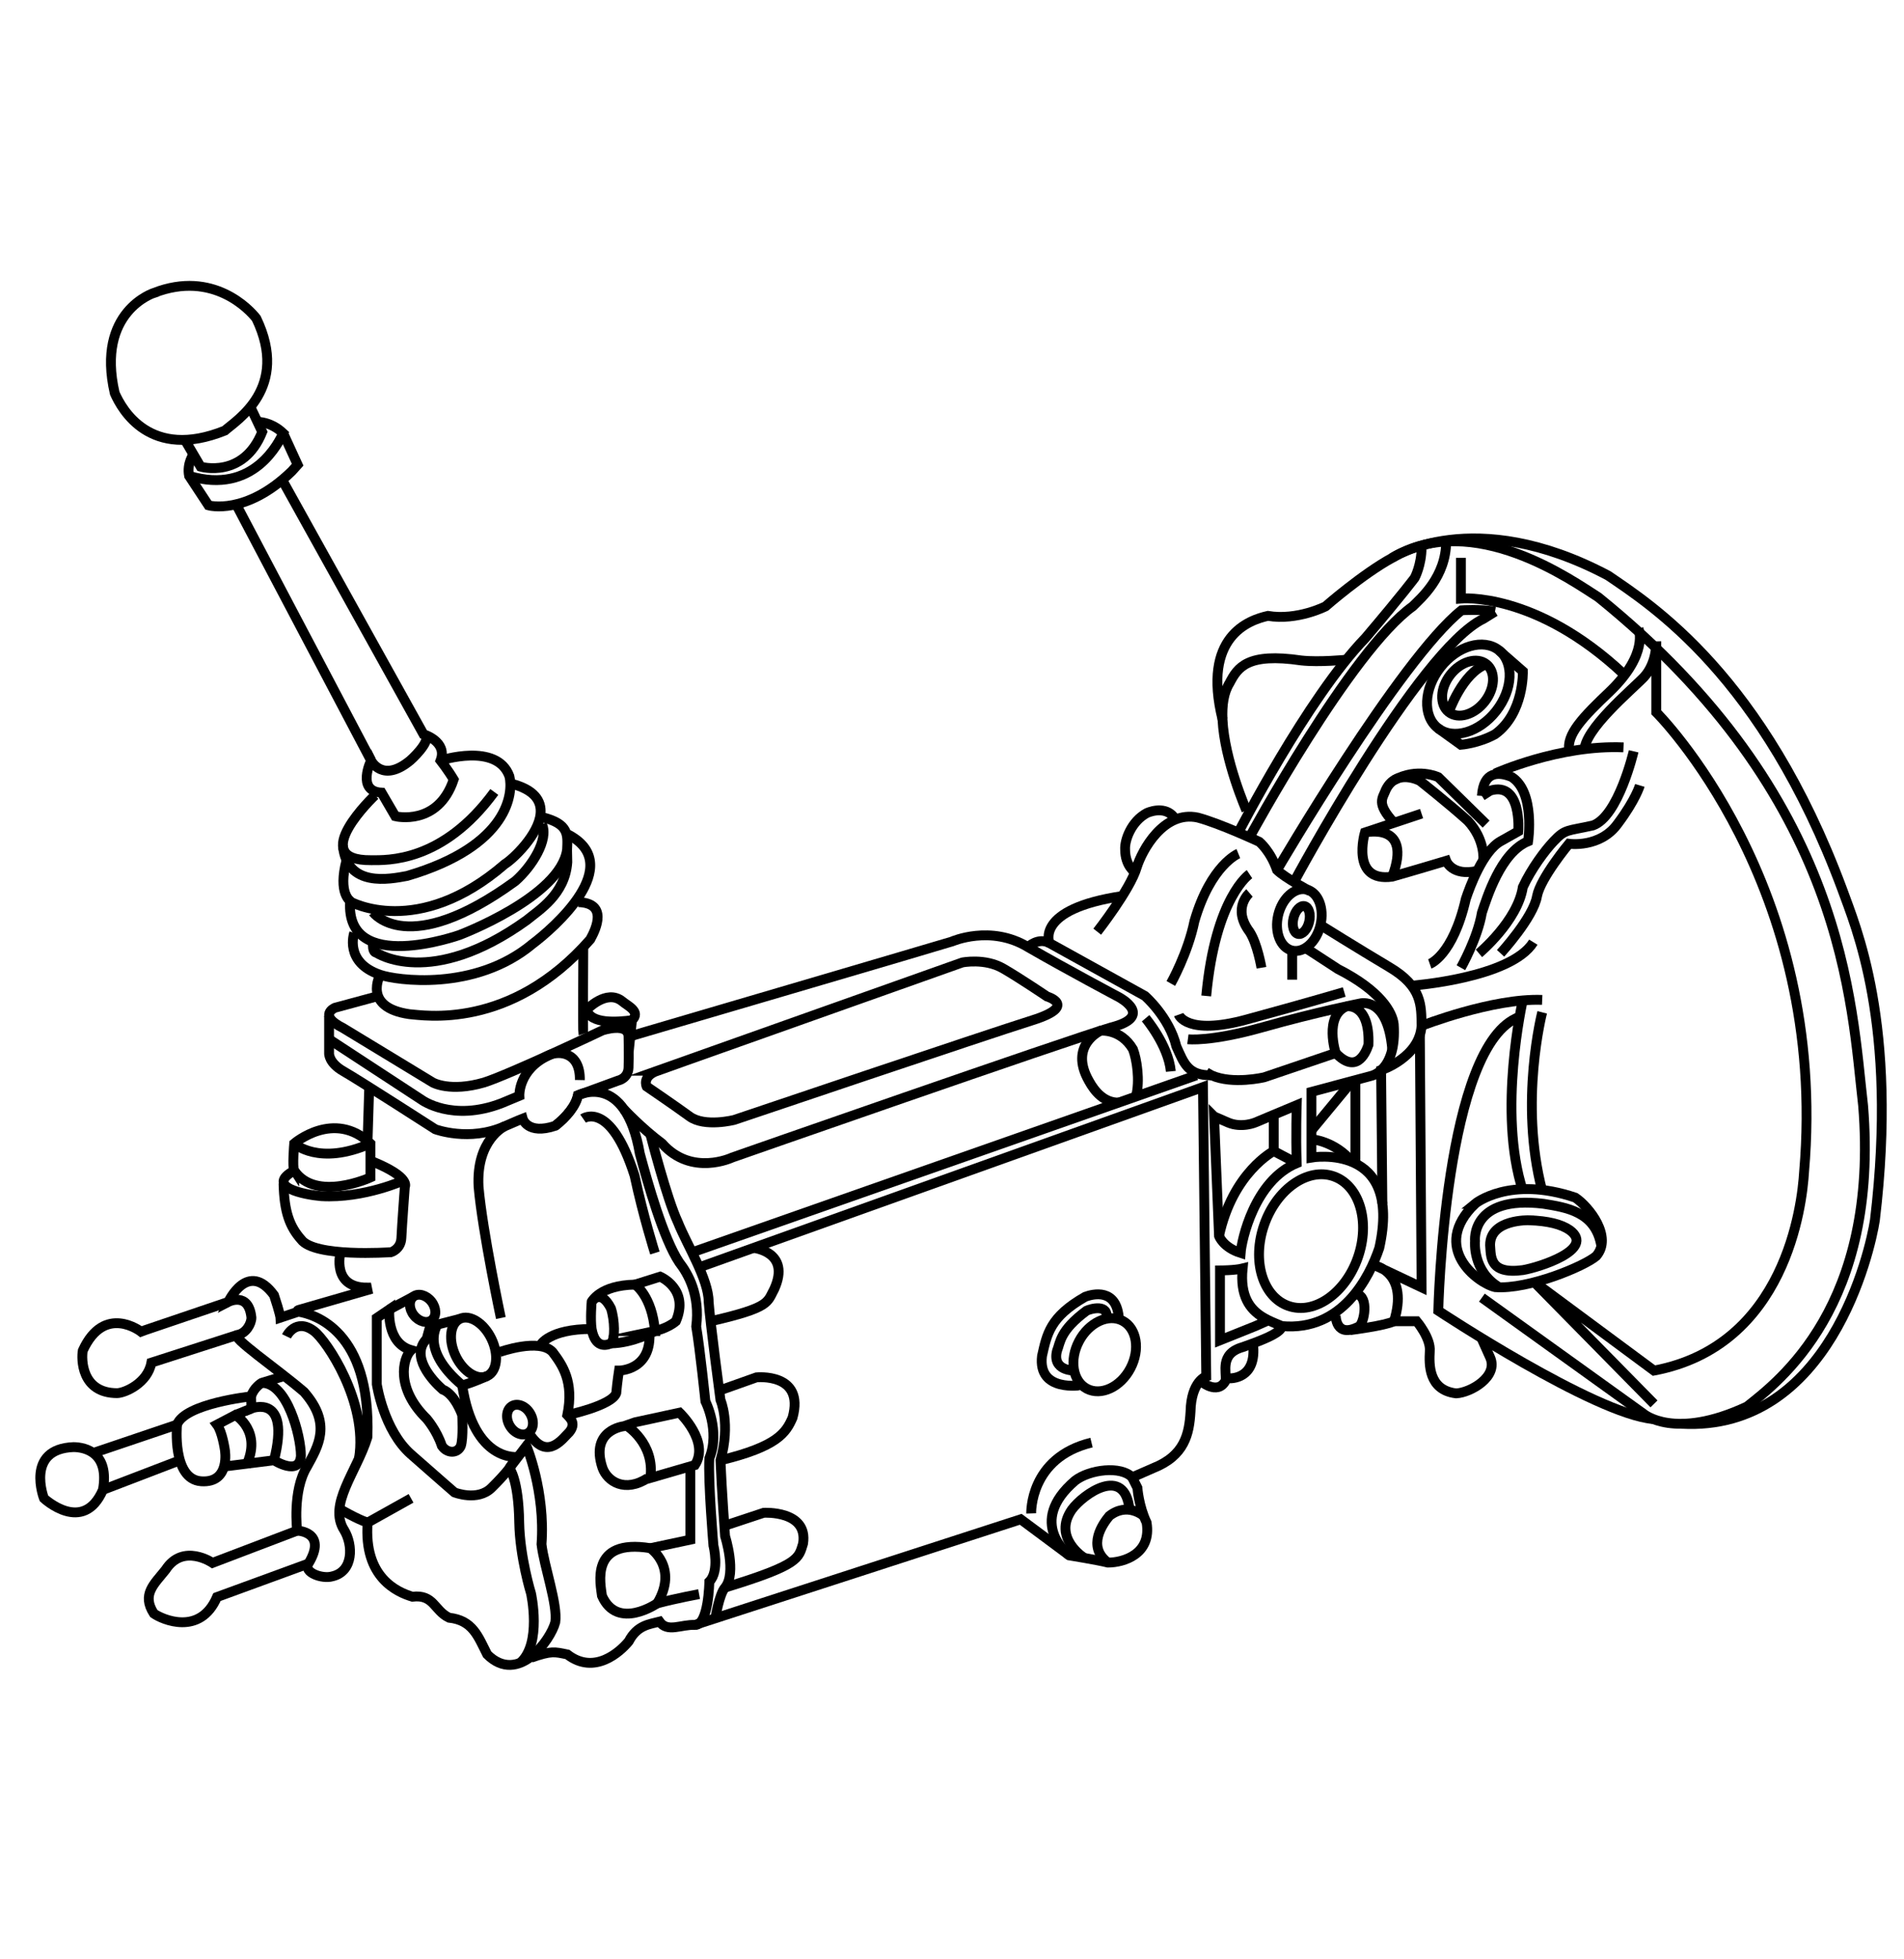 <svg viewBox="0 0 968.14 995.8" xmlns="http://www.w3.org/2000/svg" id="Outline">
  <defs>
    <style>
      .cls-1 {
        fill: none;
        stroke: #000000;
        stroke-miterlimit: 10;
        stroke-width: 5px;
      }
    </style>
  </defs>
  <line y2="386.51" x2="188.67" y1="256.84" x1="120.34" class="cls-1"></line>
  <path d="M78.34,148.84s-29.67,9.33-20,51c3.67,8.33,18,34.33,56,19,6-5.33,33-21.62,16-57-3.33-4.33-22-24.67-52-13Z" class="cls-1"></path>
  <path d="M94.01,223.59l8,13.59s21.67,6.33,31.33-17.67l-6.02-12.68" class="cls-1"></path>
  <path d="M98.35,230.97s-3.41,4.54-2.21,10.87l9.87,15s19,5.33,42.33-17.33l3-3.33-7.33-16" class="cls-1"></path>
  <path d="M130.91,214.4s6.76-.22,13.09,5.78c-2,4-14.73,31.67-47.87,21.67" class="cls-1"></path>
  <path d="M215.34,373.18s12.33,3.67,8.67,13.33c0,0,3.67,4.67,6.67,9.67-8,24-29.67,18.67-29.67,18.67l-7-12c-13-.67-5.33-16.33-5.33-16.33,0,0,5.75,11.67,19.88,0,3.79-3.33,11.46-11.67,6.79-13.33l-71.33-128.33" class="cls-1"></path>
  <path d="M190.67,404.18s-35.33,33.33-2,33c8,0,36.33,1.33,62.67-34.67" class="cls-1"></path>
  <path d="M224.01,386.51s28.67-9.33,35,8c2,8,.33,35.33-52,50.67-9,1.67-30.63,6-32.65-15.33" class="cls-1"></path>
  <path d="M179.01,458.51c-1-.33-7.3-4.32-2.82-21.33" class="cls-1"></path>
  <path d="M259.5,398.18c12.29,3,15.95,8.91,15.36,15.34-.99,10.73-13.81,22.95-18.18,25.66-44.33,38.33-78.67,19-78.67,19-2.33,37.67,55.67,17,55.67,17,0,0,51.33-19.33,54.67-43.33.33-7.67,1-13.07-12.5-16.5" class="cls-1"></path>
  <path d="M189.71,463.68s17.5,23.96,72.25-15.83c8.62-7.54,17.12-21.17,13.62-28.92" class="cls-1"></path>
  <path d="M180.09,474.18s-5.25,15,13.25,21.25c7.75,2.75,48.25,8.75,77.5-15.75,10-7.5,48.27-40.26,17.63-55.75" class="cls-1"></path>
  <path d="M288.34,431.84l.13,6.33c-1.12,16.5-14.63,24.5-20.63,29.5-49,35.25-76.5,16.5-76.5,16.5,0,0-2.25.13-1.62-5.43" class="cls-1"></path>
  <path d="M193.34,495.43s-9.25,16.5,14.75,20c7,.5,51.34,8.5,92.05-38,3.2-5.75,8.82-18.46-6.05-18.92" class="cls-1"></path>
  <path d="M296.59,525.43c-.25-.75,0-44.1,0-44.1" class="cls-1"></path>
  <path d="M191.59,506.43l-21.25,5.75s-8.96,3.75,4.02,10.25c11.48,7,45.73,27.75,45.73,27.75,0,0,8.75,5,26,0,12.75-4,60.25-26.5,60.25-26.5,0,0,13.14-4.34,13.25,3.25,0,0,.25,10.25,0,15.75s-5.25,6.5-5.25,6.5l-20.5,7.5c-1,5.25-5.75,11-11.5,15.5" class="cls-1"></path>
  <path d="M167.33,516.25v19.18s-.22,4.75,7.27,9,46.74,29.5,46.74,29.5c0,0,17.25,6.5,35.25-1.5,6.03-2.67,9.19-3.9,9.19-3.9,0,0,2.31,8.4,16.56,3.65,5.75-4.5,10.5-10.25,11.5-15.5" class="cls-1"></path>
  <path d="M167.33,528.18l47.01,30.75s15.5,11.5,40.75,1.75l9-3.75s-.69-13.43,15.18-20.71c5.08-2.31,15.82-1.54,15.57,12.71" class="cls-1"></path>
  <path d="M149.59,594.93c-1.02-1.51,0-13.75,0-13.75,0,0,20.25-17.5,38.75,0v17.25s-27.75,12.75-38.75-3.5Z" class="cls-1"></path>
  <path d="M205.84,599.68s-20.5,9.5-42.5,8.25c-8.75-.75-28.75-4.75-13.75-13" class="cls-1"></path>
  <path d="M144.17,601.48c.33,14.56,3.17,21.94,8.92,28.44,6.75,9.25,45,6.5,45.75,6.5,0,0,5-1.5,5.25-7.25s1.75-25.99,1.75-25.99c0,0,3.28-4.76-16.23-12.76" class="cls-1"></path>
  <path d="M149.59,581.18s12.46,11.56,38.75,0" class="cls-1"></path>
  <path d="M151.69,666.65l-9.1,3.02s-.12-1.88-3.25-11.38c-13.25-18.12-23.25,3.38-23.25,3.38,0,0,10.38-5.38,11.75,8,0,3.12-2.75,8-7,8.75-4.21.74,19.75,17,33.75,29,14.25,16.25,7.25,27.5,1.5,38-7.5,12.25-5,32.5-5,32.5,0,0,15.62.5,5.75,16.75-2.74,4.51,7,8,12.12,6.5,10.88-2.5,10.62-16,6.04-23.5-8.32-12.99,6.3-29.46,11.81-47.19.01-.04.02-.08.02-.12,1.91-54.12-27.01-62.44-35.15-63.71-.45-.07-.48-.69-.05-.82l35.2-10.16-.25-1.25c-18,0-13.5-17.62-13.5-17.62" class="cls-1"></path>
  <path d="M116.09,661.68l-42.38,14.38-2,.75s-18.62-14.5-29.62,9.62c-.75,4.12-.88,21.62,17.5,21.62,4-.12,15.5-5.12,17.38-15.5l43.88-14.12" class="cls-1"></path>
  <path d="M151.09,777.93l-43,16.38s-15-10.25-23.88,3.5c-5.88,7.38-12.25,12.5-6,22.25,4.25,3,23.5,11.62,32.12-8.38l46.5-17" class="cls-1"></path>
  <path d="M293.84,556.68s24.17-12.56,31.5,29.64c4,14.86,12,43.2,20,55.2,4.67,6,10.67,16.67,8.67,32.67,2,12,4.67,38,4.67,38,0,0,7.67,15,2,29-.67,11.67,2.09,44.33,2.09,44.33,0,0,3.25,13-2.09,18.33,0,0-.33,22.33-7.33,22-7-.33-14,4-18-1.67-5,1.33-11.28,1.67-15.64,10-4.36,5.33-17.44,17.33-31.23,6.67-6.46-1.33-8.09-1.98-18.46,1.67" class="cls-1"></path>
  <path d="M256.59,572.43s-14.58,6.76-13.25,30.76c2,22.66,11.33,66.66,11.33,66.66" class="cls-1"></path>
  <path d="M172.61,766.87s9.06,5.3,14.32,6.97c-2.07,28,15.07,35.33,22.74,37.67,11-1.33,11,7,18.67,10.67,12,1.33,14.67,9.33,19.4,18.67,15.73,15.67,32.27-7.33,34.6-16.35,1.33-9.02-5.67-28.31-7-39.65,2-27-7.67-50-7.67-50l-8.67,11.33" class="cls-1"></path>
  <line y2="773.84" x2="186.93" y1="761.51" x1="209.01" class="cls-1"></line>
  <path d="M296.48,568.51s13.86-9.67,26.19,29c4.33,20.33,10.33,39.3,10.33,39.3" class="cls-1"></path>
  <path d="M298.34,513.18s10-10.67,18-4.33c2.67,2.33,9.68,5.3,5,9.67-7.67,1-21.15,2-23-5.33Z" class="cls-1"></path>
  <line y2="518.51" x2="321.34" y1="534.51" x1="319.7" class="cls-1"></line>
  <path d="M319.59,526.93s163.75-48.08,164.48-48.42c0,0,19.6-8.69,38.6,2.82,19.33,11.18,46.33,25.5,46.33,25.5,0,0,18.33,9.68-4,15.34-23.67,7-192.67,66.11-192.67,66.11,0,0-20.67,9.89-35.67-7.11-10.33-7.67-19.45-17.44-19.45-17.44" class="cls-1"></path>
  <path d="M334.34,544.18l155-55.02s11.46-2.29,20.67,3.02c8.67,5,22.33,14.25,22.33,14.25,0,0,16,4.75-7.33,12.08-23.33,7.33-151.67,50.67-151.67,50.67,0,0-15,3.85-22.67-1.74-7.67-5.59-21.88-15.26-21.88-15.26,0,0-2.52-5.14,5.55-8Z" class="cls-1"></path>
  <path d="M353.34,825.84l165.67-53.67,24.67,18.33s14.33,2.34,19.67,3.67c8,0,22.33-4.33,19.67-20.33-4-8.33-4.67-17.67-4.67-17.67l-2.67-5.33,10.67-4.67c16-6.33,18.33-17.33,19-28.67.33-15.67,8-18,8-18l-1.67-147-256.22,91.63" class="cls-1"></path>
  <path d="M524.34,769.18s-1-28.33,30.67-36" class="cls-1"></path>
  <path d="M543.67,790.51s-22-16.66,3-38c7.33-5.67,23.33-7.67,29-1.67" class="cls-1"></path>
  <path d="M581.59,770.51s-8.25-7.34-17.58,0c-3,3.67-11.67,15.34-.67,23.67" class="cls-1"></path>
  <path d="M551.34,791.81s-16.34-10.16-6.34-24.57c5.67-7.74,26.93-23.06,29.33,0" class="cls-1"></path>
  <path d="M330.68,576.42s8.32,32.68,13.99,44.72c4.67,11.71,15.67,29.04,15.67,40.54.67,9.83,6,49.83,6,49.83,0,0,5.27,11.95,0,30.67.67,15.67,2.34,38.54,2.34,38.54,0,0,6.01,18.8,0,26.13-3.01,3.33-4.94,15.63-4.94,15.63" class="cls-1"></path>
  <path d="M383.15,634.23s19.19,1.94,10.53,20.94c-3.67,6.67-1.71,9.34-32.35,16.34" class="cls-1"></path>
  <path d="M365.71,706.75l18.96-6.73s24.67-2.51,18.33,20.49c-3.33,7.67-7.67,14.67-36.67,21.67" class="cls-1"></path>
  <path d="M368.31,775.49l20.03-6.64s22.67-1.34,20,15.66c-2.33,7.33-1.32,10.67-39.66,22.33" class="cls-1"></path>
  <path d="M333.01,676.51s6.33-1.33,10.67-5c7-16.33-8-22.67-8-22.67l-12.76,4.03s8.64,5.72,10.1,23.64Z" class="cls-1"></path>
  <path d="M264.51,845.12c11.17-9.72,5.5-35.28,5.5-35.28,0,0-5.67-18.33-6-36-.33-22.33-5-27.67-5-27.67,0,0-2,3-9.08,10s-18.84,2.33-18.84,2.33c0,0-8.08-7-22.08-19.33-14-12.33-17.42-35.67-17.42-35.67v-33.67l6.38-4.33s-1.63,17,11.04,20.67c-4.33,4.33-7.82,19.43,7.92,34.88,0,0,5.08,5.78,7.74,13.78,2.67,4,8,4,9.67,0,1.33-4,.67-15.67.67-15.67,0,0-3.67-10.66-10-12.99-5.33-4.67-16.48-17-8.08-25.67l2.66-9.59" class="cls-1"></path>
  <path d="M254.01,687.18s20.33-7.33,27,0c5,6.67,10.92,14.99,7.46,31.99,1.54,1.67,4.53,4.34,1.03,8.67-3.16,3-10.83,14.33-19.5,2" class="cls-1"></path>
  <path d="M144.17,699.45l-11.17,3.4s-4,2.37-5.33,6.85c0,0-33.67,3.58-37.67,14.36" class="cls-1"></path>
  <path d="M133.01,702.84c13-.33,20,27,20,37-.67,10.67-13.67,2.33-13.67,2.33l-24.76,3.1" class="cls-1"></path>
  <path d="M47.4,738.47l42.61-14.41s-2.67,27.79,12.33,28.79,12-16,12-16c0,0-1.33-9.24-4-12.79l9.33-4.89s14,8.2,5.33,26.11" class="cls-1"></path>
  <path d="M52.34,757.18l39.15-15-39.15,15Z" class="cls-1"></path>
  <path d="M52.34,757.18c-10,23-30,4.33-30,4.33,0,0-9.67-25.07,15-26.04,6.33.04,18.33,3.04,15,21.7Z" class="cls-1"></path>
  <path d="M127.67,709.69l.16,6.15s20.17-8,11.5,26.33" class="cls-1"></path>
  <line y2="715.84" x2="127.84" y1="719.17" x1="119.67" class="cls-1"></line>
  <path d="M145.67,679.18s4.67-9.67,14-2.67c6.33,4.67,27.55,36.21,22.87,64.73" class="cls-1"></path>
  <path d="M617.34,567.44l2.5,60.74s2,5.76,11,8.63c.5-6.63,7-36.69,28.5-45.66-.5-14.47,0-29.47,0-29.47l-21,8.79s-7,3.03-14,0l-7-3.03Z" class="cls-1"></path>
  <path d="M645,671.02l-6.66,2.95-18,7.21v-35.5s7.5,0,11.5-1c-1.4,14.1,3.71,20.66,9.93,24.56,1.05.66,2.14,1.25,3.23,1.78,2.34,1.14,4.71,2.05,6.84,2.95,30.5,2.79,44.5-24.79,49.5-39.73,12-53.94-34.5-45.94-34.5-45.94v-33.36l30.17-8.08s13.33-2.33,11.67-26.33c-.67-6-6.67-17-28.33-28l-14.33-9.33-2.17-1.33" class="cls-1"></path>
  <path d="M557.92,473.51s16.75-21.33,20.08-32.67c2.67-8.67,13.67-29,31-25.33,11.33,3,31.33,12.33,31.33,12.33,0,0,5.67,4.67,9,14.33,4,4,16.67,10.67,16.67,10.67" class="cls-1"></path>
  <path d="M629.67,433.84s-14,5.67-22.33,34.33c-3.33,16.33-12,31.67-12,31.67" class="cls-1"></path>
  <path d="M635.34,444.29s-17.33,11.55-22,61.89" class="cls-1"></path>
  <ellipse transform="translate(53.76 1003.24) rotate(-76.72)" ry="11.05" rx="15.93" cy="467.65" cx="660.73" class="cls-1"></ellipse>
  <ellipse transform="translate(54.53 1004.21) rotate(-76.72)" ry="4.09" rx="7.25" cy="467.65" cx="661.73" class="cls-1"></ellipse>
  <ellipse transform="translate(-309.33 864.59) rotate(-62.22)" ry="14.78" rx="19.5" cy="688.61" cx="561.74" class="cls-1"></ellipse>
  <path d="M550.11,704.04c-.38-.12-22.52,3.76-20.27-14.86,2.5-11.12,4-19.88,22-30.12,3.75-1.38,16.23-4.69,17.12,11.53" class="cls-1"></path>
  <path d="M546.18,696.58s-11.35.22-8.72-10.03c1.75-4.38,1.38-10.25,15-20.38,2-1,11.58-3.72,10.1,4.14" class="cls-1"></path>
  <path d="M610.23,701.73s8.78,7.72,12.94,0c.67-4.39-3.17-13.72,8.67-17.06,1.74-.62,3.52-1.26,5.27-1.91,7.58-2.82,14.46-5.86,14.73-8.8" class="cls-1"></path>
  <path d="M625.17,700.51s14.2.85,11.93-17.74" class="cls-1"></path>
  <line y2="591.15" x2="689.19" y1="548.94" x1="689.19" class="cls-1"></line>
  <path d="M702.91,611.81l-.65-67.9s19.58-6.44,20.58-22.59c-.17-10.32.33-19.82-16.17-29.65-16.5-9.83-35.19-21.49-35.19-21.49" class="cls-1"></path>
  <path d="M647.67,585.01l11.67,6.14-11.67-6.14Z" class="cls-1"></path>
  <path d="M647.67,567.51v17.5s-20.89,10.83-27.83,43.17" class="cls-1"></path>
  <line y2="574.51" x2="666.84" y1="549.35" x1="687.66" class="cls-1"></line>
  <path d="M666.84,579.01s11.81.72,20.82,11.61" class="cls-1"></path>
  <path d="M613.34,545.01l2.67,1.5c10.83,4.83,26.83,1,26.83,1l36.33-12.33s-6.05-18.69,5.43-23.72" class="cls-1"></path>
  <path d="M599.34,515.68s3.83,10.83,34.42,2.5,49.75-14,49.75-14" class="cls-1"></path>
  <path d="M570.66,455.4c-44.82,6.68-36.99,23.94-36.99,23.94l48.5,26.83s12.33,10.67,16,25.67c3.83,8.5,5.83,14.83,17.83,14.67" class="cls-1"></path>
  <path d="M604.01,528.18s11.17,1.5,38.33-6.17c27.17-7.67,49.17-12,49.17-12,0,0,14.02-4.01,16.42,23.25" class="cls-1"></path>
  <line y2="636.81" x2="351.02" y1="546.51" x1="608.34" class="cls-1"></line>
  <path d="M582.51,517.51s11.54,13.62,12.83,27" class="cls-1"></path>
  <path d="M577.14,443.3s-5.05-3.12-5.05-11.62c-.25-4.75,3.12-14.25,11.12-18.5,2.88-1.25,10.63-3.35,14.5,3.32" class="cls-1"></path>
  <path d="M629.67,423.12s35.17-68.44,64.67-98.94c19.5-23,25-30.5,25-30.5,0,0,3.5-6.5,3.5-15.5" class="cls-1"></path>
  <path d="M635.34,425.58s51.5-94.9,83-117.4c4-4,17-15,17-33" class="cls-1"></path>
  <path d="M633.76,411.85s-11.18-25.49-12.14-46.17c-.33-7.16.56-13.74,3.56-18.5,4.17-8,9.02-15.57,36.55-11.5,9.11,1,22.88-.39,22.88-.39" class="cls-1"></path>
  <path d="M760.17,310.84c-7.17-1.33-17-.67-17-.67-31.17,24.83-93.83,132-93.83,132" class="cls-1"></path>
  <path d="M825.51,342.51c-44.83-42-82.67-38.33-82.67-38.33v-20.67" class="cls-1"></path>
  <path d="M833.17,319.68s5.33,12.5-14.5,31.67c-13.67,13-22.5,22-20.67,30.5" class="cls-1"></path>
  <path d="M784.17,514.51s-11.83,45.67,0,90.67" class="cls-1"></path>
  <path d="M774.34,508.18s-13,57,0,97" class="cls-1"></path>
  <path d="M722.84,521.33s36.17-14.15,61.33-13.15" class="cls-1"></path>
  <path d="M717.79,500.96s50.55-3.78,61.88-22.11" class="cls-1"></path>
  <path d="M753.51,404.51c.83-12.67,8.5-12.33,15.06-9.67,12.22,7.67,8.44,32.73,8.44,32.73-14,5.73-21,28.94-23.5,36.27-2.17,13-10.67,28-10.67,28" class="cls-1"></path>
  <path d="M841.01,713.51l-61.33-62.33,61.33,45.41c67-12.59,75.33-84.07,76.33-101.07,12.67-146.33-75.16-233.5-75.16-233.5v-36s.49,10.67-6.18,18c-6,6.33-31,27-30.33,37.83" class="cls-1"></path>
  <path d="M840.65,721.23c-29.97-2.62-109.31-55.06-109.31-55.06,0,0,2.99-135.78,41.33-149.39" class="cls-1"></path>
  <path d="M753.51,659.51l82.17,59s15.67,13.67,52.67-3.67c16-12.67,67.33-51.16,59-152.91-6-51.42-8.33-156.42-134.67-258.42-12.67-8-63.48-44.67-104.74-20-15.26,8.33-33.92,24.67-33.92,24.67,0,0-14.33,7.33-29.33,4.83-9.67,2.17-33.58,10.42-23.06,52.66" class="cls-1"></path>
  <path d="M763.01,484.51s16.74-18.22,18.54-29.11c1.8-9.22,16.22-26.56,16.22-26.56,0,0,15.91,2.33,24.91-10.33,9-12,11.15-19.33,11.15-19.33" class="cls-1"></path>
  <path d="M830.67,381.84s-7.67,33-20.67,37.67c-13.33,3-13.99,1.72-20,8.06-4.48,4.72-11.33,13.94-15.67,23.27-2.67,17.33-22.33,33.67-22.33,33.67" class="cls-1"></path>
  <path d="M727.01,489.9s11.67-4.06,18.33-33.06c2-6,8.67-24.21,17.67-29.27l9-5.06s2-25.67-14.33-20.67l-4.17,2.67" class="cls-1"></path>
  <path d="M722.84,413.51l-28.83,9.61s-7.48,25.47,13.92,22.43c10.74-3.04,27.41-8.04,27.41-8.04,0,0,2.95,8.04,15.84,5.09" class="cls-1"></path>
  <path d="M754.22,437.1s1.12-10.26-7.88-19.93c-10-9-24.38-20.33-24.38-20.33,0,0-11.79-6.29-17.2,4.35-1.75,4.65-5.13,6.99,4.06,16.99" class="cls-1"></path>
  <path d="M755.67,418.84l-24.33-23.85s-10.71-5.09-22.52,1.54" class="cls-1"></path>
  <path d="M760.2,393.13s32.58-14.71,65.31-13.29" class="cls-1"></path>
  <ellipse transform="translate(10.53 721.16) rotate(-51.9)" ry="11.08" rx="15.48" cy="349.76" cx="746.24" class="cls-1"></ellipse>
  <ellipse transform="translate(10.27 721.66) rotate(-51.9)" ry="17.99" rx="25.14" cy="350.28" cx="746.62" class="cls-1"></ellipse>
  <path d="M736.68,361.94s6.89-19.97,19.11-24.37" class="cls-1"></path>
  <path d="M762.13,330.5l12.21,10.68s.67,21.37-14.17,32.02c-8.5,4.65-17.33,5.32-17.33,5.32l-11.73-8.45" class="cls-1"></path>
  <path d="M657.95,448.28s63.25-117.77,96.32-133.77l5.91-3.67" class="cls-1"></path>
  <path d="M635.34,453.84s-9,7.67,0,19.67c4,6,6.08,18.33,6.08,18.33" class="cls-1"></path>
  <line y2="497.9" x2="657.07" y1="483.16" x1="657.07" class="cls-1"></line>
  <path d="M355.47,810.18s-10.8,2-21.25,4.67c10.88-18.33-3.54-28-3.54-28l20.33-4.33v-37.24" class="cls-1"></path>
  <ellipse transform="translate(-272.62 171.64) rotate(-25.64)" ry="16.1" rx="10.09" cy="684.8" cx="240.81" class="cls-1"></ellipse>
  <ellipse transform="translate(-365.4 275.59) rotate(-38.23)" ry="7.59" rx="5.67" cy="664.95" cx="214.89" class="cls-1"></ellipse>
  <ellipse transform="translate(-325.33 228.86) rotate(-30)" ry="8" rx="6.05" cy="721.51" cx="264.39" class="cls-1"></ellipse>
  <ellipse transform="translate(-148.39 1052.76) rotate(-70.79)" ry="25.23" rx="34.88" cy="630.8" cx="666.64" class="cls-1"></ellipse>
  <path d="M694.01,423.12s24.52-5.7,13.92,22.43" class="cls-1"></path>
  <path d="M684.61,511.46s11.98-2.12,11.23,19.55c-1.75,5.17-6.58,14.67-16.67,4.17" class="cls-1"></path>
  <path d="M750.01,611.81s17.5-14.47,51-3.14c7.17,4.83,19,20,10.67,29.67-5.67,5-34.28,17.17-51.47,15.83-8.69-2-33.19-20.06-10.19-42.36Z" class="cls-1"></path>
  <path d="M814.24,633.25c-2.93-17.59-18.07-19.58-29.4-21.44-37.33-4.53-34.83,18.99-34.83,18.99,0,0-1.5,15.25,12.33,23.48" class="cls-1"></path>
  <path d="M777.56,620.18s-19.88-.68-19.88,12.58c.5,5.59-.67,15.09,16.67,12.75,8-1.33,37.17-10.5,23.83-20.33-4.33-3-11.06-4.67-20.62-5Z" class="cls-1"></path>
  <path d="M721.96,526.04l.88,128.24-22.83-10.77s16.29,4,8.81,28c-4.81,2.33-22.33,4.5-22.33,4.5" class="cls-1"></path>
  <path d="M568.95,560.38c-7.38.2-12.28-5.53-15.28-11.03-10.33-18.16,5.9-25.48,5.9-25.48,0,0,10.26-1.2,16.51,9.39,1.92,4.92,3.69,15.94,1.52,24.07" class="cls-1"></path>
  <path d="M522.67,481.33s5.28-5.15,11-1.99" class="cls-1"></path>
  <path d="M679.17,668.51s-.17,12.25,12.17,5.46c3-3.46,4.43-16.85-2.62-16.15" class="cls-1"></path>
  <path d="M708.82,671.51h11.52s7.33,8.66,6.67,15.33c-.33,6.33-.84,19.67,13.41,21.33,7.25-.33,21.68-8.49,17.25-18.33l-4.43-9.84" class="cls-1"></path>
  <path d="M707.93,283.51s41.08-27.33,109.74,9c22,15,78.67,51,119,159.33,6.67,18.67,28.67,67.99,16.67,168.33-2.33,15.34-23,107.57-98.33,103.45" class="cls-1"></path>
  <path d="M318.43,724.43s14.73,8.99,12.26,26.74c0,0,13.99-4.07,22.66-6.58,7.67-11.91-7.81-26.63-7.81-26.63l-22.62,4.9-5.69,1.99s-17.38,1.82-10.88,21.2c2.5,6.88,11.38,12.75,23.12,5.12" class="cls-1"></path>
  <path d="M334.22,814.84s-20.26,14.08-28.13-3.79c-.62-5.62-6.56-29.29,24.59-24.21" class="cls-1"></path>
  <path d="M300.84,661.68s4.32-7.3,9.79,3.23c1.96,6.02,2.29,15.7,0,17.86-2.54,1.16-8.04,2.41-9.79-7.34-.75-5,0-13.75,0-13.75Z" class="cls-1"></path>
  <path d="M333.01,676.51s-11.1,6.1-22.38,6.26" class="cls-1"></path>
  <path d="M300.84,661.68s4.02-8.49,22.07-8.8" class="cls-1"></path>
  <path d="M288.47,719.17s22.62-4.74,24.87-11.12c.5-5.62,1.4-11.47,1.4-11.47,0,0,17.02.01,15.44-20.07" class="cls-1"></path>
  <path d="M274.84,683.55s4.25-8.12,26-8.12" class="cls-1"></path>
  <line y2="578.84" x2="186.93" y1="552.51" x1="187.74" class="cls-1"></line>
  <line y2="658.99" x2="210.2" y1="665.51" x1="197.97" class="cls-1"></line>
  <path d="M233.84,670.29l-11.33,2.89s-9.33,12.5,12.5,30.83c3.83-.67,12.76-4.7,12.76-4.7" class="cls-1"></path>
  <path d="M263.4,740.43s-22.39,3.25-28.39-36.42" class="cls-1"></path>
</svg>